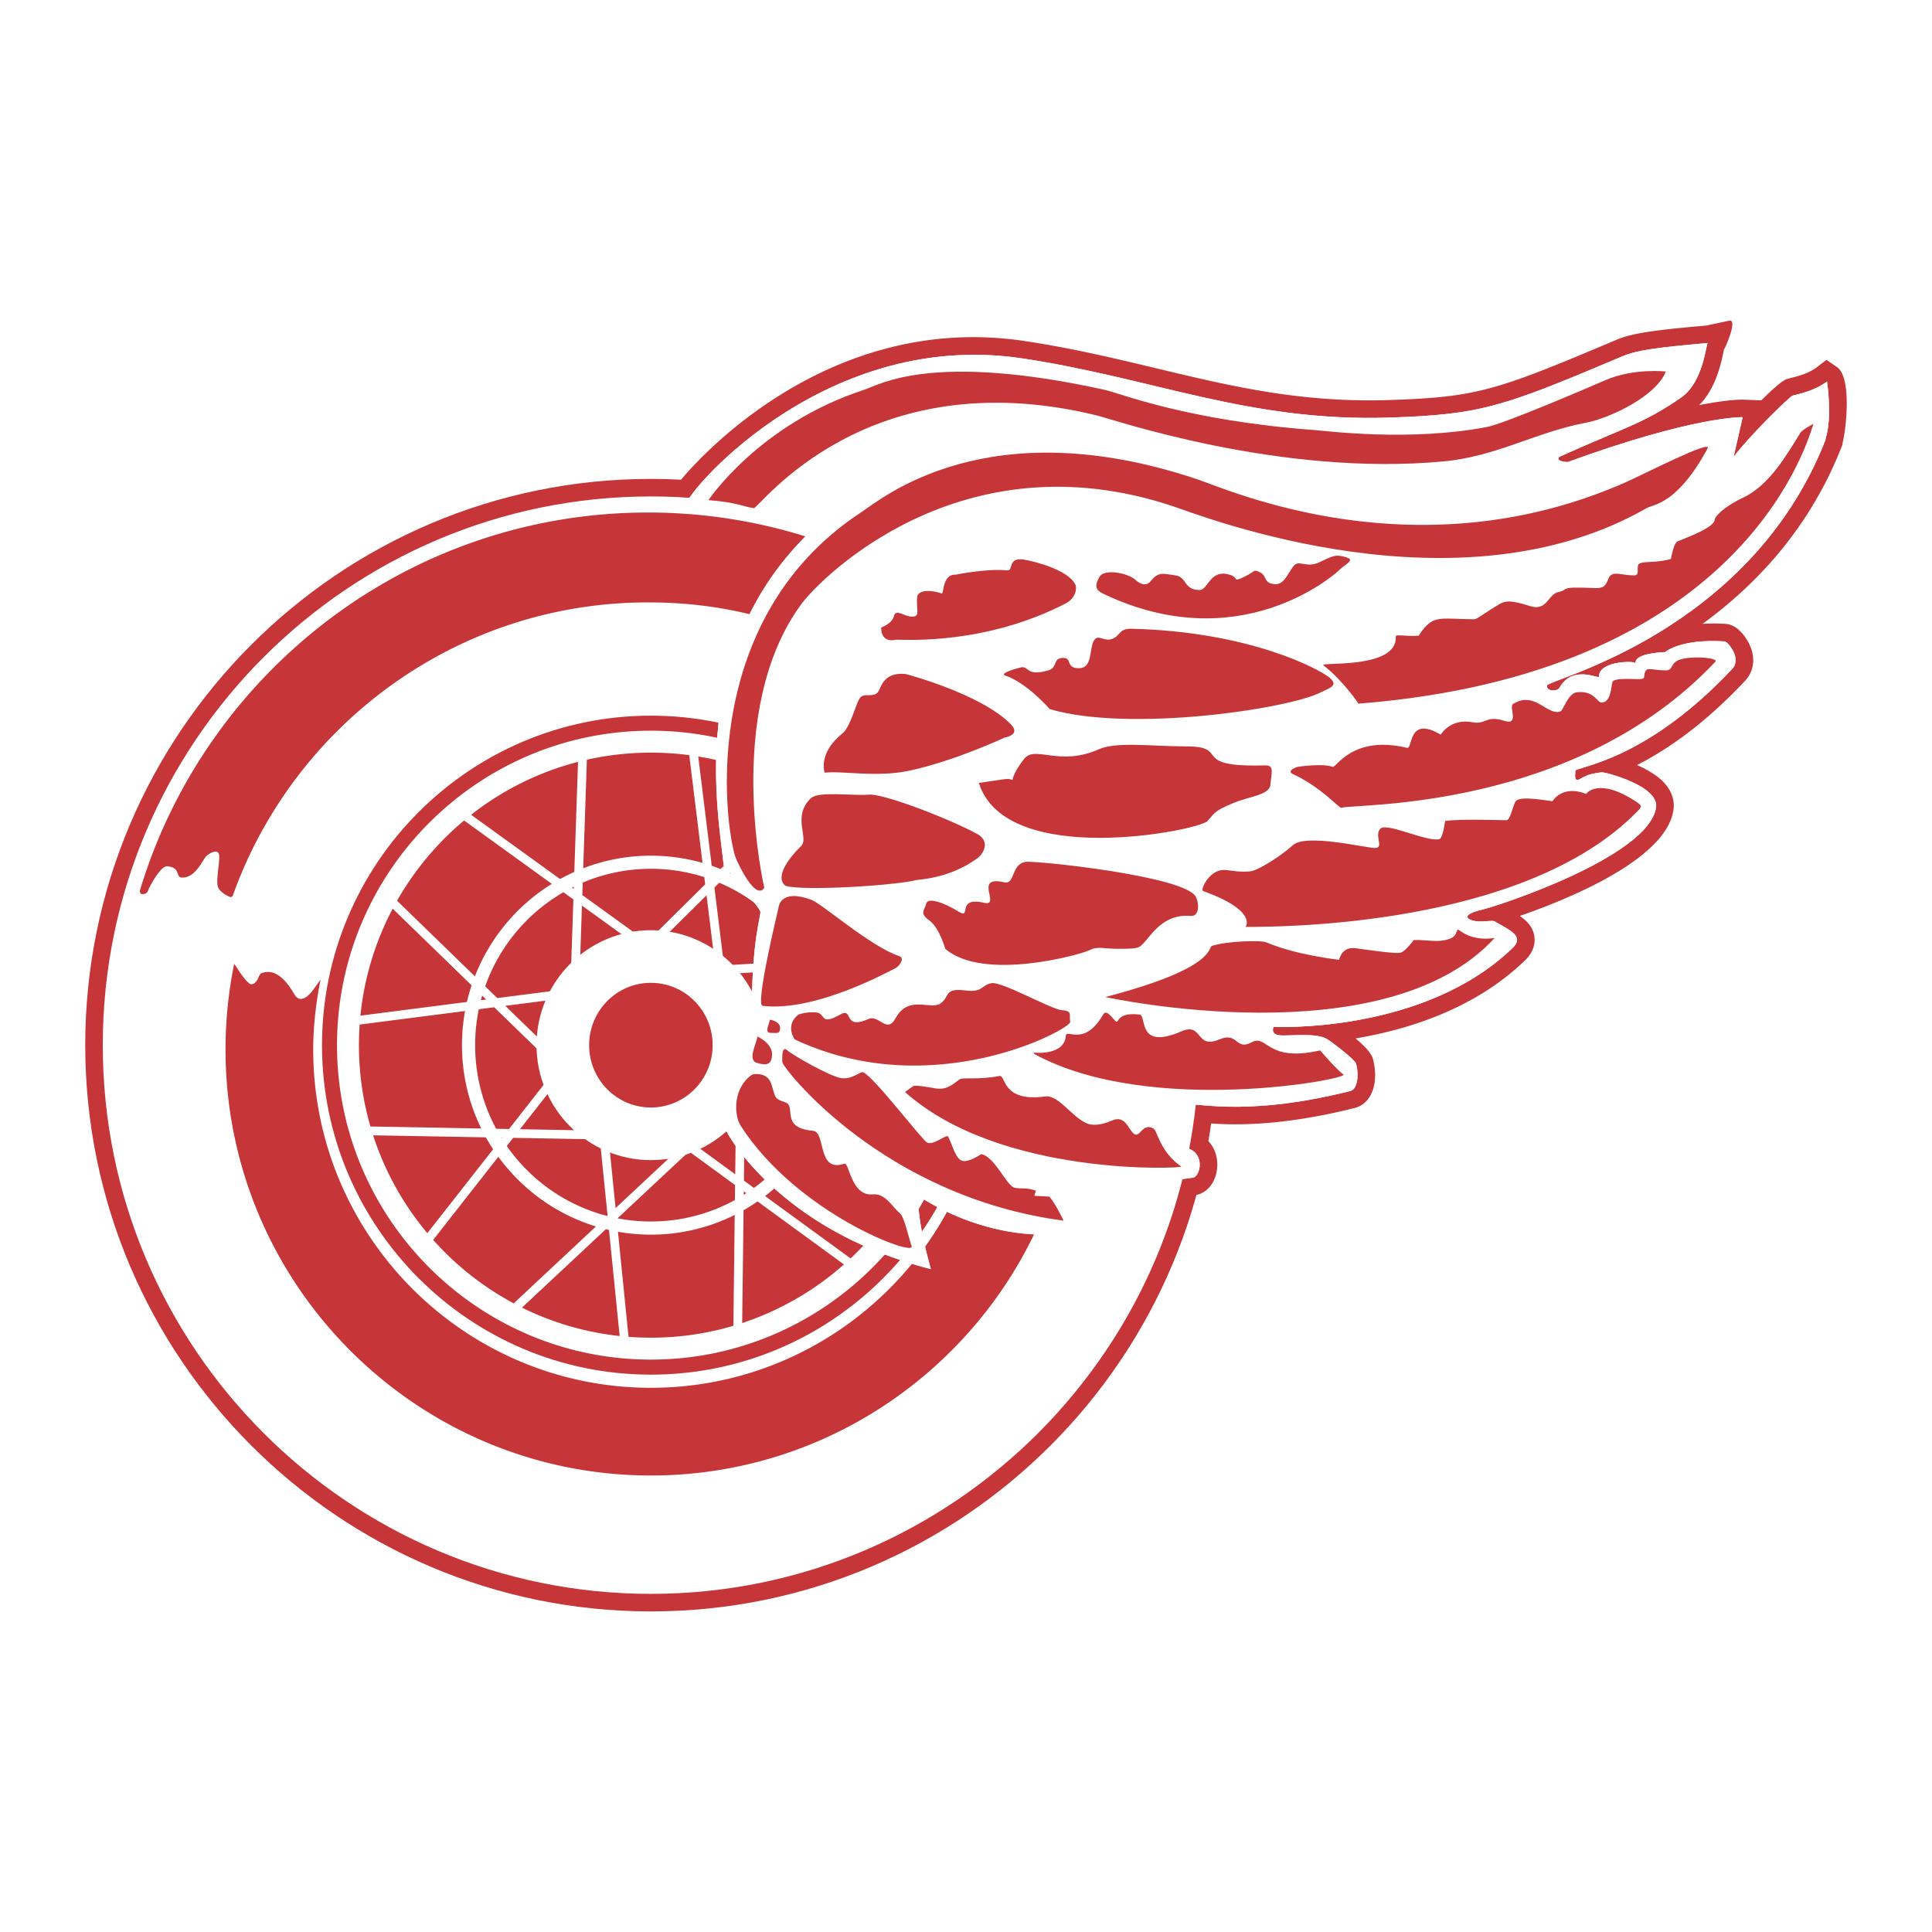 <svg xmlns="http://www.w3.org/2000/svg" width="2500" height="2500" viewBox="0 0 192.756 192.756"><path fill-rule="evenodd" clip-rule="evenodd" fill="#fff" d="M0 0h192.756v192.756H0V0z"/><path d="M181.223 36.667c-.824.625-2.01.91-2.516 1.032l-.535.15.066-.019c-.447.165-1.428 1.035-2.512 2.111l-1.795-.067c-.207-.008-5.252-.137-18.426 4.69l-.764.298c-11.104 4.406-21.064 4.925-29.605 1.542-15.311-6.063-28.359-5.969-38.785.278C72.25 55.131 69.693 67.76 69.693 76.83c0 3.382.355 6.269.6 8.26l.23 1.958.355.432c1.191 1.377 2.564 3.04 3.162 3.858l-.005.032c-.236 1.227-.766 3.983-.766 9.088 0 .351.003.717.009 1.09-.138 1.175-.344 2.57-.482 3.17-2.096 1.983-2.605 4.162-2.605 5.767 0 1.336.339 2.271.371 2.355l-.028-.248c.392 1.794 3.013 4.912 5.014 6.79 3.08 2.89 8.51 6.785 16.891 8.932l2.97.76-.855-2.944a41.898 41.898 0 0 1-.873-3.663c3.289 1.562 8.907 3.405 15.206 1.916a1.84 1.84 0 0 0 1.418-1.796c0-.82-.492-1.86-1.197-2.91 3.104.212 6.572.072 10.162-.445 1.242-.18 2.158-1.436 2.18-2.986v-.055c0-1.096-.453-2.026-1.229-2.658a11.4 11.4 0 0 0 .221-1.47c2.395.184 7.201.37 14.727-1.522.633-.158 1.178-.583 1.531-1.196.359-.624.496-1.366.496-2.085a6.06 6.06 0 0 0-.229-1.641c-.174-.607-.938-1.363-1.723-2.016 5.213-.869 11.879-2.932 16.887-7.767.779-.751.979-1.496.979-2.062 0-.11-.008-.213-.02-.308-.123-.949-.734-1.58-1.459-2.083 5.172-1.797 14.602-5.711 15.328-10.563a3 3 0 0 0 .033-.45c0-.688-.236-1.57-1.129-2.447-.629-.618-1.562-1.161-2.533-1.595 2.871-1.46 6.611-3.961 10.775-8.403a2.949 2.949 0 0 0 .812-2.048c0-.434-.088-.886-.268-1.34-.301-.757-1.201-2.209-2.469-2.291a18.401 18.401 0 0 0-2.314-.003c6.469-4.723 11.119-10.642 13.887-17.703l.068-.173s.014-.112.025-.223c.164-.632.404-2.274.404-3.893 0-1.577-.229-3.117-.984-3.634l-1.041-.713-1.002.763z" fill-rule="evenodd" clip-rule="evenodd" fill="#c63538"/><path d="M161.268 33.904h.002c-11.961 5.057-13.826 5.714-22.619 6.007-8.85.294-15.854-1.384-23.268-3.16-4.137-.991-8.414-2.016-13.16-2.727-20.85-3.128-34.254 13.806-34.387 13.978-.779 1.004-1.441 1.994-.991 3.059a1.8 1.8 0 0 0 1.46 1.087c.756.095 8.432 1.732 13.092 2.742l.817.177 5.744-4.628 4.239-2.051 4.601-1.534 5.448-1.089 9.965 1.263 10.312 2.578 7.438 2.677 8.697.611 8.045-.759 8.514-2.584 3.539-1.962s-.207-.682-.396-1.312l2.705-1.179c3.047-1.289 4.887-2.067 7.662-4.001 2.303-1.604 2.941-4.653 3.215-5.956l.07-.321c-.109.403 1.42-2.91.555-2.835l-2.33.495c-5.467.475-7.477.794-8.969 1.424z" fill-rule="evenodd" clip-rule="evenodd" fill="#c63538"/><path d="M8.504 104.276c0 31.151 25.317 56.495 56.435 56.495s56.436-25.344 56.436-56.495c0-31.152-25.318-56.496-56.436-56.496S8.504 73.125 8.504 104.276z" fill-rule="evenodd" clip-rule="evenodd" fill="#c63538"/><path d="M10.254 104.276c0 30.186 24.532 54.745 54.685 54.745 30.153 0 54.686-24.56 54.686-54.745 0-30.187-24.533-54.746-54.686-54.746s-54.685 24.559-54.685 54.746z" fill-rule="evenodd" clip-rule="evenodd" fill="#fff"/><path d="M31.251 104.276c0 18.608 15.112 33.747 33.688 33.747 18.575 0 33.688-15.139 33.688-33.747 0-18.609-15.113-33.748-33.688-33.748-18.576 0-33.688 15.139-33.688 33.748z" fill-rule="evenodd" clip-rule="evenodd" fill="#fff"/><path d="M32.126 104.276c0 18.125 14.72 32.873 32.812 32.873s32.813-14.748 32.813-32.873c0-18.126-14.72-32.874-32.813-32.874S32.126 86.15 32.126 104.276z" fill-rule="evenodd" clip-rule="evenodd" fill="#c63538"/><path d="M56.371 104.276c0 4.756 3.844 8.625 8.568 8.625s8.567-3.869 8.567-8.625-3.843-8.626-8.567-8.626-8.568 3.871-8.568 8.626z" fill-rule="evenodd" clip-rule="evenodd" fill="#fff"/><path d="M53.528 104.276c0 6.323 5.119 11.469 11.411 11.469S76.35 110.6 76.35 104.276s-5.119-11.469-11.411-11.469-11.411 5.145-11.411 11.469z" fill-rule="evenodd" clip-rule="evenodd" fill="#fff"/><path d="M58.777 104.276c0-3.436 2.758-6.22 6.162-6.22 3.403 0 6.162 2.784 6.162 6.22 0 3.435-2.759 6.219-6.162 6.219s-6.162-2.784-6.162-6.219z" fill-rule="evenodd" clip-rule="evenodd" fill="#c63538"/><path d="M35.811 104.276c0 2.814.4 5.537 1.145 8.113l11.06.201a18.824 18.824 0 0 1-1.924-8.314v-.002c0-1.162.105-2.301.306-3.405l-10.515 1.353a29.059 29.059 0 0 0-.071 2.053v.001h-.001zm37.359 27.999l.133-11.062a18.67 18.67 0 0 1-8.363 1.968h-.003c-1.12 0-2.217-.099-3.284-.288l1.056 10.483c.735.056 1.479.085 2.228.085h.003c2.857.001 5.62-.414 8.23-1.186zm.152-12.549l.018-1.494-4.595-3.352-7.135 6.671c1.078.208 2.19.318 3.328.318h.003c3.033 0 5.889-.777 8.381-2.143zm.031-2.569l.103-8.572.875.01-.111 9.195 1.001.73a17.505 17.505 0 0 0 2.111-1.809 17.565 17.565 0 0 0 5.142-12.434v-.003c0-2.719-.618-5.295-1.72-7.596l-8.877.536-.409.024-.051-.409-.926-7.506-5.04 4.992-.615-.619 5.52-5.467-.088-.718a17.419 17.419 0 0 0-5.327-.831h-.003c-2.41 0-4.708.491-6.799 1.377l-.042 1.244 6.427 4.642-.509.708-5.954-4.3-.207 6.149-.875-.027.228-6.737-.994-.717a17.656 17.656 0 0 0-7.806 9.387l1.207 1.172 5.853-.753.109.865-5.163.664 3.955 3.84-.608.626-4.452-4.324-1.538.197a17.685 17.685 0 0 0-.365 3.582v.002c0 3.018.76 5.858 2.099 8.342l1.28.023 3.958-5.05.687.537-3.553 4.532 8.611.156-.014.875-9.274-.168-.637.813c.592.85 1.257 1.645 1.986 2.375a17.496 17.496 0 0 0 8.031 4.604l.037-.035-.716-7.109.868-.085.649 6.445 6.609-6.179-.222-.162.517-.707.356.26.398-.372.598.64-.276.258 3.956 2.887zm.854 1.707l-.004.345c.085-.054.17-.107.254-.162l-.25-.183zm-.023 1.88L74.048 132a29.106 29.106 0 0 0 10.152-5.846l-8.617-6.286a18.2 18.2 0 0 1-1.399.876zm2.144-1.416l8.533 6.224c.225-.211.447-.426.666-.645 5.274-5.284 8.541-12.581 8.541-20.629v-.003c0-2.893-.422-5.688-1.208-8.327l-10.701.646a18.828 18.828 0 0 1 1.628 7.681v.003c0 5.209-2.114 9.934-5.526 13.357a18.966 18.966 0 0 1-1.933 1.693zm-25.076 10.708l8.205-7.671a18.861 18.861 0 0 1-7.838-4.729 18.838 18.838 0 0 1-1.9-2.224l-6.5 8.293a29.257 29.257 0 0 0 8.033 6.331zm9.194-7.398l-8.368 7.824a28.9 28.9 0 0 0 9.746 2.834l-1.066-10.584-.312-.074zm-17.81.395l6.562-8.371a19.055 19.055 0 0 1-.721-1.188l-11.252-.204a29.193 29.193 0 0 0 5.411 9.763zm7.418-9.464l.052-.065-.093-.001.041.066zm21.842-26.862l7.713-7.639a28.882 28.882 0 0 0-9.945-3.593l1.345 10.902c.299.103.595.213.887.33zm8.482-7.173l-7.617 7.544a18.918 18.918 0 0 1 5.5 3.838 19.02 19.02 0 0 1 3.492 4.825l10.835-.654a29.32 29.32 0 0 0-12.21-15.553zm-8.618 8.534l-.483.479.958 7.769 8.083-.488a17.716 17.716 0 0 0-2.985-3.989 17.583 17.583 0 0 0-5.573-3.771zM46.585 99.966c.131-.562.289-1.115.469-1.657l-7.875-7.649a29.018 29.018 0 0 0-3.221 10.673l10.627-1.367zm1.396-.179l.525-.067-.398-.388c-.044.15-.087.302-.127.455zm-.602-2.379a18.984 18.984 0 0 1 7.679-9.224l-8.756-6.324a29.403 29.403 0 0 0-6.689 8.006l7.766 7.542zm21.388-22.066a29.097 29.097 0 0 0-3.826-.251h-.003c-2.192 0-4.33.245-6.385.707l-.366 10.829a18.7 18.7 0 0 1 6.751-1.255h.003c1.785 0 3.514.251 5.151.719l-1.325-10.749zm-11.098.668a29.033 29.033 0 0 0-10.667 5.281l8.877 6.411c.461-.255.935-.491 1.419-.707l.371-10.985zm-.427 12.676l.007-.22-.185.092.178.128zm-23.618 15.59v-.002c.001-8.646 3.512-16.487 9.182-22.168 5.673-5.684 13.502-9.203 22.133-9.204h.003c8.63 0 16.459 3.52 22.131 9.203 5.67 5.681 9.182 13.523 9.182 22.169v.003c0 8.646-3.512 16.486-9.182 22.167-5.672 5.684-13.501 9.203-22.132 9.204h-.003c-8.63-.001-16.459-3.521-22.131-9.203-5.671-5.68-9.183-13.522-9.183-22.169z" fill="#fff"/><path d="M104.379 120.404c-6.246 15.689-21.572 26.806-39.44 26.806-23.4 0-42.437-19.064-42.437-42.496 0-2.93.297-5.791.863-8.555 0 0 .189.258.271.392.346.569 1.126 1.676 1.444 1.649.656-.055.711-.984.984-1.094 1.922-.769 3.185 2 3.445 2.297.766.874 1.822-.765 1.822-.765.247-.346.655-.901.655-.901-.449 2.195-.736 4.65-.736 6.977 0 18.608 15.112 33.747 33.688 33.747 13.755 0 25.61-8.301 30.837-20.164l8.604 2.107zM75.183 60.992c-.169.309 3.124-5.262 5.205-7.203l.204-.184-.22-.084a52.698 52.698 0 0 0-15.724-2.387c-23.868 0-44.096 15.896-50.679 37.668 0 0-.07.373.176.394.583.05.583-.292.765-.656.183-.365 1.161-2.18 1.787-2.114 1.385.146.777 1.112 1.458 1.13 1.385.036 2.078-1.823 2.442-2.151.364-.328 1.24-.802 1.276 0 .036.802-.365 2.588-.11 3.135.255.547 1.021.875 1.021.875.337.205.438-.047.438-.047 6.074-17.038 22.351-29.266 41.426-29.266 3.635 0 6.993.397 10.374 1.234l.161-.344z" fill-rule="evenodd" clip-rule="evenodd" fill="#c63538"/><path d="M156.863 58.72h-.438 2.188-1.75zM182.279 38.062c-1.357 1.028-3.178 1.316-3.434 1.411-.316.117-4.205 3.899-5.883 6.111l.904-3.959s-4.758-.18-17.758 4.584c-2.393.877-17.025 7.603-31.617 1.825-20.812-8.242-32.25-2.838-37.241.152-19.773 11.847-15.655 32.223-15.047 38.151 0 0 3.117 3.603 3.647 4.562.164.295-.943 2.94-.82 10.75 0 0-.439 3.802-.738 4.059-3.444 2.951-2.091 6.518-2.091 6.518-.059.432 5.289 10.455 20.673 14.395 0 0-1.486-5.108-1.216-7.297 0 0 7.725 5.51 16.824 3.357.457-.107-1.105-3.137-3.936-5.412-.125-.102 4.982 1.6 14.473.23.752-.108 1.355-2.651-.912-3.041 0 0 .77-1.617.609-4.104-.043-.653 4.771 1.319 16.025-1.51.668-.168.885-1.541.543-2.746-.113-.39-2.449-2.174-2.889-2.433-.998-.586-3.051-.355-4.418-.355-1.369 0-.902-.859-.902-.859s14.924.736 23.84-7.873c1.221-1.179-.309-1.784-1.783-2.645-.322-.188-1.385.181-2.297-.123s-.303-.76 1.064-1.064c1.367-.304 16.588-5.242 17.328-10.184.324-2.158-5.139-3.564-5.457-3.511-.738.123-1.27.159-2.029.615s-.57-.296-.57-.752 6.842-.785 15.658-10.184c.977-1.044-.451-2.716-.762-2.736-4.441-.289-5.928 1.063-5.928 1.063-3.725.187-2.742 1.293-3.039 1.064-.23-.177-3.576-.167-3.576 1.397 0 .246-2.645-1.23-3.936 1.106-.217.392-1.383.362-1.23-.246s20.221-5.23 27.768-24.478c.004-.015-.008-.073.02-.156.69-2.194.133-5.682.133-5.682z" fill-rule="evenodd" clip-rule="evenodd" fill="#fff"/><path d="M81.767 53.179l5.25-4.228 4.52-2.188 4.812-1.604 5.833-1.167 10.354 1.312 10.498 2.625 7.291 2.625 8.312.583 7.729-.729 8.164-2.479 3.377-1.872c-3.094.249-2.342-.472-2.342-.472 6.428-2.918 8.381-3.29 12.162-5.924 2.26-1.574 2.479-5.422 2.66-5.438-5.25.456-7.16.753-8.438 1.293-12.014 5.08-14.129 5.84-23.24 6.144-14.107.469-23.623-3.937-36.746-5.906-20.394-3.059-34.449 14.545-33.465 14.655.984.109 13.269 2.77 13.269 2.77z" fill-rule="evenodd" clip-rule="evenodd" fill="#fff"/><path d="M182.279 38.062c-1.357 1.028-3.178 1.316-3.434 1.411-.316.117-4.205 3.899-5.883 6.111l.904-3.959s-4.758-.18-17.758 4.584c-2.393.877-17.025 7.603-31.617 1.825-20.812-8.242-32.25-2.838-37.241.152-19.773 11.847-15.655 32.223-15.047 38.151 0 0 3.117 3.603 3.647 4.562.164.295-.943 2.94-.82 10.75 0 0-.439 3.802-.738 4.059-3.444 2.951-2.091 6.518-2.091 6.518-.059.432 5.289 10.455 20.673 14.395 0 0-1.486-5.108-1.216-7.297 0 0 7.725 5.51 16.824 3.357.457-.107-1.105-3.137-3.936-5.412-.125-.102 4.982 1.6 14.473.23.752-.108 1.355-2.651-.912-3.041 0 0 .77-1.617.609-4.104-.043-.653 4.771 1.319 16.025-1.51.668-.168.885-1.541.543-2.746-.113-.39-2.449-2.174-2.889-2.433-.998-.586-3.051-.355-4.418-.355-1.369 0-.902-.859-.902-.859s14.924.736 23.84-7.873c1.221-1.179-.309-1.784-1.783-2.645-.322-.188-1.385.181-2.297-.123s-.303-.76 1.064-1.064c1.367-.304 16.588-5.242 17.328-10.184.324-2.158-5.139-3.564-5.457-3.511-.738.123-1.27.159-2.029.615s-.57-.296-.57-.752 6.842-.785 15.658-10.184c.977-1.044-.451-2.716-.762-2.736-4.441-.289-5.928 1.063-5.928 1.063-3.725.187-2.742 1.293-3.039 1.064-.23-.177-3.576-.167-3.576 1.397 0 .246-2.645-1.23-3.936 1.106-.217.392-1.383.362-1.23-.246s20.221-5.23 27.768-24.478c.004-.015-.008-.073.02-.156.69-2.194.133-5.682.133-5.682z" fill-rule="evenodd" clip-rule="evenodd" fill="#fff"/><path d="M81.767 53.179l5.25-4.228 4.52-2.188 4.812-1.604 5.833-1.167 10.354 1.312 10.498 2.625 7.291 2.625 8.312.583 7.729-.729 8.164-2.479 3.377-1.872c-3.094.249-2.342-.472-2.342-.472 6.428-2.918 8.381-3.29 12.162-5.924 2.26-1.574 2.479-5.422 2.66-5.438-5.25.456-7.16.753-8.438 1.293-12.014 5.08-14.129 5.84-23.24 6.144-14.107.469-23.623-3.937-36.746-5.906-20.394-3.059-34.449 14.545-33.465 14.655.984.109 13.269 2.77 13.269 2.77z" fill-rule="evenodd" clip-rule="evenodd" fill="#fff"/><path d="M82.278 77.093c1.75-.218 5.213.511 8.53-.218 4.602-1.012 9.405-3.281 9.405-3.281s1.684-.254.656-1.312c-2.984-3.074-10.499-5.031-10.499-5.031-1.736-.182-2.296.705-2.625 1.531-.408 1.026-1.531.219-1.968.875-.437.656-.905 2.852-1.755 3.539-2.456 1.987-1.744 3.897-1.744 3.897zM89.572 63.826c1.081 0 8.811.464 16.721-3.604 1.092-.562 1.146-1.582 1.01-1.874-.719-1.528-4.238-2.379-5.189-2.522-1.582-.238-1.014 1.137-1.586 1.081-2.121-.207-5.19.432-5.19.432-1.312-.089-1.179 1.935-1.369 1.875-1.735-.555-2.407-.071-2.451.288-.16 1.306.36 2.018-.504 2.018s-1.611-.838-1.828-.045c-.216.792-1.271 1.127-1.271 1.127 0 1.657 1.442 1.225 1.442 1.225h.215v-.001zM113.191 57.772c-.875-.656-3.062-1.021-3.5-.219-.438.802-.492 1.267.365 1.677 13.561 6.489 23.037-1.822 23.621-2.406s1.604-.949.584-1.24c-1.021-.292-1.24-.146-2.625.511-1.385.656-2.041-.365-2.625.438-.582.802-.947 1.823-1.822 1.75-1.172-.098-.729-.802-1.457-1.167-.73-.365-.365-.146-1.605.438-1.238.583-.439.083-1.457-.219-1.969-.583-2.115 1.531-2.99 1.531-1.605 0-1.24-1.312-2.406-1.458s-1.678-.438-2.479.583c-.627.799-1.604-.219-1.604-.219zM104.734 70.75c7.945 2.333 23.768 0 27.049-1.677.832-.425 1.822-.657.873-1.458-.947-.802-7.873-4.594-19.756-4.885-1.32-.033-1.094.729-1.969 1.021s-1.387-.583-1.822.219c-.438.802-.098 2.698-1.459 2.698-1.312 0-.717-.978-1.459-1.021-1.238-.073-.584.943-1.604 1.239-2.262.656-1.896-.51-2.771-.292s-2.057.626-1.531.802c2.188.729 4.449 3.354 4.449 3.354zM135.537 70.203c37.621-2.953 44.566-25.208 45.385-27.915 0 0-1.092.574-1.283.875-1.23 1.934-2.984 5.191-5.715 6.48-1.969.929-2.844 1.914-2.844 2.187 0 .813-2.986 1.874-3.719 2.188-.383.164-.656 1.75-.656 1.75-1.695.492-3.172.109-3.281.656-.107.546.166.984-.436.984-1.209 0-2.188-.547-2.516.328s-.602.972-1.531.93c-3.555-.164-2.4.194-3.391.382-1.148.219-1.148 1.969-2.898 1.422-1.75-.546-2.365-.593-3.008-.218-1.312.765-2.297 1.531-2.516 1.531-2.197 0-3.447-.248-4.264.219-.766.438-1.312 1.422-1.312 1.422-1.422.109-2.312-.209-2.297.109.164 3.281-7.682 2.48-7.219 2.843 2.025 1.585 3.501 3.827 3.501 3.827zM129.449 76.51s-1.186.383-.438.729c2.844 1.312 4.594 3.427 4.812 3.354 1.312-.438 23.258.364 37.328-14.582.301-.319-1.75-.583-3.207-.292-1.459.292-.875 1.166-1.75 1.166s-1.75-.219-1.896-.073c-.523.526.121.948-.801.948-.803 0-2.479-.146-2.625.292-.145.438-.121 2.042-1.094 2.042-.438 0-.729-1.239-2.479-1.021-.844.105-1.332 1.79-1.604 1.896-1.312.511-2.553-2.114-4.74-.729-.443.281.678 2.174-.875 1.677-1.822-.584-1.854.394-3.135.146-2.26-.438-3.207 1.239-3.207 1.239-3.281-1.969-2.77 1.452-3.354 1.312-5.469-1.312-7.074 2.041-7.438 1.896-.954-.383-3.497 0-3.497 0zM124.273 92.477c3.062 0 27.777.073 39.078-11.52.42-.431.531-.55-.072-.947-3.863-2.552-5.031-.803-5.031-.803-2.406-.947-3.354.729-3.354.729-1.604-.219-3.428-.51-3.719.073-.291.583-.51 1.822-.875 1.822-.957 0-4.447-.146-6.123.073 0 0-.219 1.75-.584 1.823-1.355.271-5.322-1.75-5.906-1.021-.582.729.438 1.896-.51 1.896s-6.854-1.458-8.166-.292-3.498 2.551-4.301 2.625c-1.828.167-2.479-.437-3.428.073-.947.51-1.514 1.797-1.238 1.896 5.47 1.969 4.229 3.573 4.229 3.573zM110.275 99.476c11.154-2.916 10.207-4.958 10.645-5.104 1.443-.48 4.885-.583 5.395-.364 3.049 1.306 7.291 1.75 7.291 1.75s.219-1.24 1.457-1.167c.584.034 4.229.656 4.74.438.51-.219 1.24-1.239 1.24-1.239 1.238-.073 2.623.364 3.791-.219.664-.333.379-1.051.801-.729 1.531 1.167 3.5.729 3.5.729-11.01 12.03-38.86 5.905-38.86 5.905zM103.201 105.163c11.521 6.27 31.498 2.479 30.842 2.041s-2.334-2.406-2.334-2.406c-5.395 1.24-5.248-1.677-6.852-.802-1.59.867-1.318-1.094-3.209-.292-2.406 1.021-1.604-1.749-3.791-.802-4.459 1.932-3.41-1.586-4.156-1.677-2.406-.292-2.041 1.021-2.406.656-.363-.365-.912-1.221-1.238-.656-1.896 3.281-3.666 1.354-3.719 2.114-.146 2.042-3.209 1.677-3.209 1.677l.072.147zM90.297 108.954c9.55 8.53 27.814 7.613 27.56 7.437-2.188-1.531-2.352-3.54-2.771-3.791-1.094-.656-1.385 1.021-1.967.51-.584-.51-.875-1.896-2.188-1.312-1.312.584-2.145.436-2.479.292-1.531-.656-2.855-2.875-4.156-2.697-4.422.6-3.891-2.174-4.594-2.041-2.334.438-3.646.072-4.011.364-.9.719-1.458 1.021-2.333.875-.875-.146-2.042-.365-2.26-.22-.217.146-.801.583-.801.583z" fill-rule="evenodd" clip-rule="evenodd" fill="#c63538"/><path d="M106.119 121.786c-18.154-2.406-28.07-15.311-28.07-15.821s-.073-1.677.51-1.167c.583.511 4.302 2.625 5.396 2.771 1.094.146 1.896-.729 2.187-.583 1.141.57 5.76 6.635 6.343 6.999.583.365 1.968-.875 2.114-.583.471.94.729 2.188 1.385 2.406s1.897-.656 1.897-.656c1.385.219 2.551 3.208 3.354 3.354.801.146 1.092-.066 2.113.292l-.146.51 1.459.073c.511.436 1.458 2.405 1.458 2.405zM75.06 107.204c-1.968 1.312-1.834 4.062-1.167 5.104 5.614 8.749 17.425 13.124 17.061 12.03s-.729-2.917-1.167-3.281c-.751-.626-1.458-2.02-2.698-1.896-2.188.219-2.355-3.229-2.843-3.062-2.771.948-1.81-3.165-3.135-3.28-3.354-.292-1.604-2.479-2.771-2.844-1.166-.364-.947-.511-1.385-1.823-.437-1.312-1.895-.948-1.895-.948zM75.57 103.413c-.073.656-1.021 2.332-.073 2.624s1.531.219 1.531-.875c0-1.093-1.458-1.749-1.458-1.749zM76.81 101.735c-.073.511-.583 1.312.073 1.312s.948.146.948-.51c0-.655-1.021-.802-1.021-.802zM79.653 101.226c-1.385 1.094-.364 2.479-.364 2.479 13.853 6.489 27.633-1.094 27.487-1.75-.146-.655.291-1.094-.803-1.166s-6.051-2.916-7.072-2.697c-1.02.219-.865.946-2.552.729-2.26-.291-1.531.656-2.552 1.312-1.021.656-3.155-.91-4.447 1.458-.875 1.604-1.644-.396-2.697.073-2.625 1.166-1.446-1.237-2.843-.438-2.042 1.166-1.386-.146-2.406-.219-1.022-.073-1.751.219-1.751.219zM77.684 90.508c-.218.948-2.331 9.753-1.604 9.842 5.322.656 12.832-3.572 13.196-3.718.364-.146 1.09-1.022.438-1.24-2.843-.947-7.708-5.226-8.749-5.613-3.134-1.167-3.281.729-3.281.729zM78.414 88.394c1.896.511 10.808-.04 12.978-.583.292-.073 3.354-.146 6.125-2.187.605-.445 1.312-1.677 0-2.406-2.486-1.381-9.333-4.083-10.863-3.937-1.531.146-4.984-.382-5.76.364-1.896 1.823-.168 3.959-.948 4.739-3.21 3.208-1.532 4.01-1.532 4.01zM94.308 94.664c3.792 3.281 13.489.583 14.364.146.873-.438 1.312-.146 2.916-.146s1.748-.073 1.969-.146c.939-.314 1.967-3.426 5.248-3.135.828.073.875-1.167.51-1.896-1.049-2.1-16.049-3.64-16.988-3.5-1.457.218-1.047 2.284-2.113 2.042-3.207-.729-.264 2.452-2.041 2.042-2.844-.656-1.166 1.749-2.552.875s-3.062-1.458-3.208-.802c-.146.656-.729.948.292 1.677 1.019.728 1.603 2.843 1.603 2.843zM97.662 78.114c2.697 8.603 22.018 4.739 22.82 3.792.801-.948.801-1.021 2.479-1.75s3.719-.802 3.791-1.896c.074-1.093.439-1.922-.51-1.896-7.729.219-3.354-1.896-7.875-1.896-3.5 0-6.961-.503-8.748.292-3.938 1.75-6.344-.437-7.438.948-1.094 1.385-1.168 2.114-1.168 2.114-.581-.146.053-.214-3.351.292z" fill-rule="evenodd" clip-rule="evenodd" fill="#c63538"/><path d="M76.25 88.558s-.691 1.658-2.764-2.764c-1.004-2.142-4.422-23.632 12.438-34.688 2.058-1.349 12.544-10.283 33.443-3.317 3.318 1.105 21.883 9.482 42.668.398 1.9-.831 8.869-4.428 8.33-3.439-3.066 5.631-5.383 5.547-6.086 5.95-18.764 10.755-44.131.865-47.123-.146-21.282-7.187-35.371 7.238-37.174 9.674-7.878 10.642-3.732 28.332-3.732 28.332z" fill-rule="evenodd" clip-rule="evenodd" fill="#c63538"/><path d="M166.195 37.066c-.947 2.479-5.635 4.668-7.947 5.104-5.031.948-8.916 3.367-14.217 3.864-16.332 1.531-32.861-4.162-34.631-4.593-23.04-5.614-33.685 9.332-34.195 9.259-1.102-.157-1.677-.583-4.521-.802 0 0 5.031-7.583 15.53-11.009 1.581-.516 6.708-3.792 23.986 0 1.557.341 8.166 3.062 20.852 4.01 1.457.109 9.553 1.167 17.279-.292 1.797-.339 10.617-4.145 11.812-4.666 2.845-1.239 6.052-.875 6.052-.875z" fill-rule="evenodd" clip-rule="evenodd" fill="#c63538"/></svg>